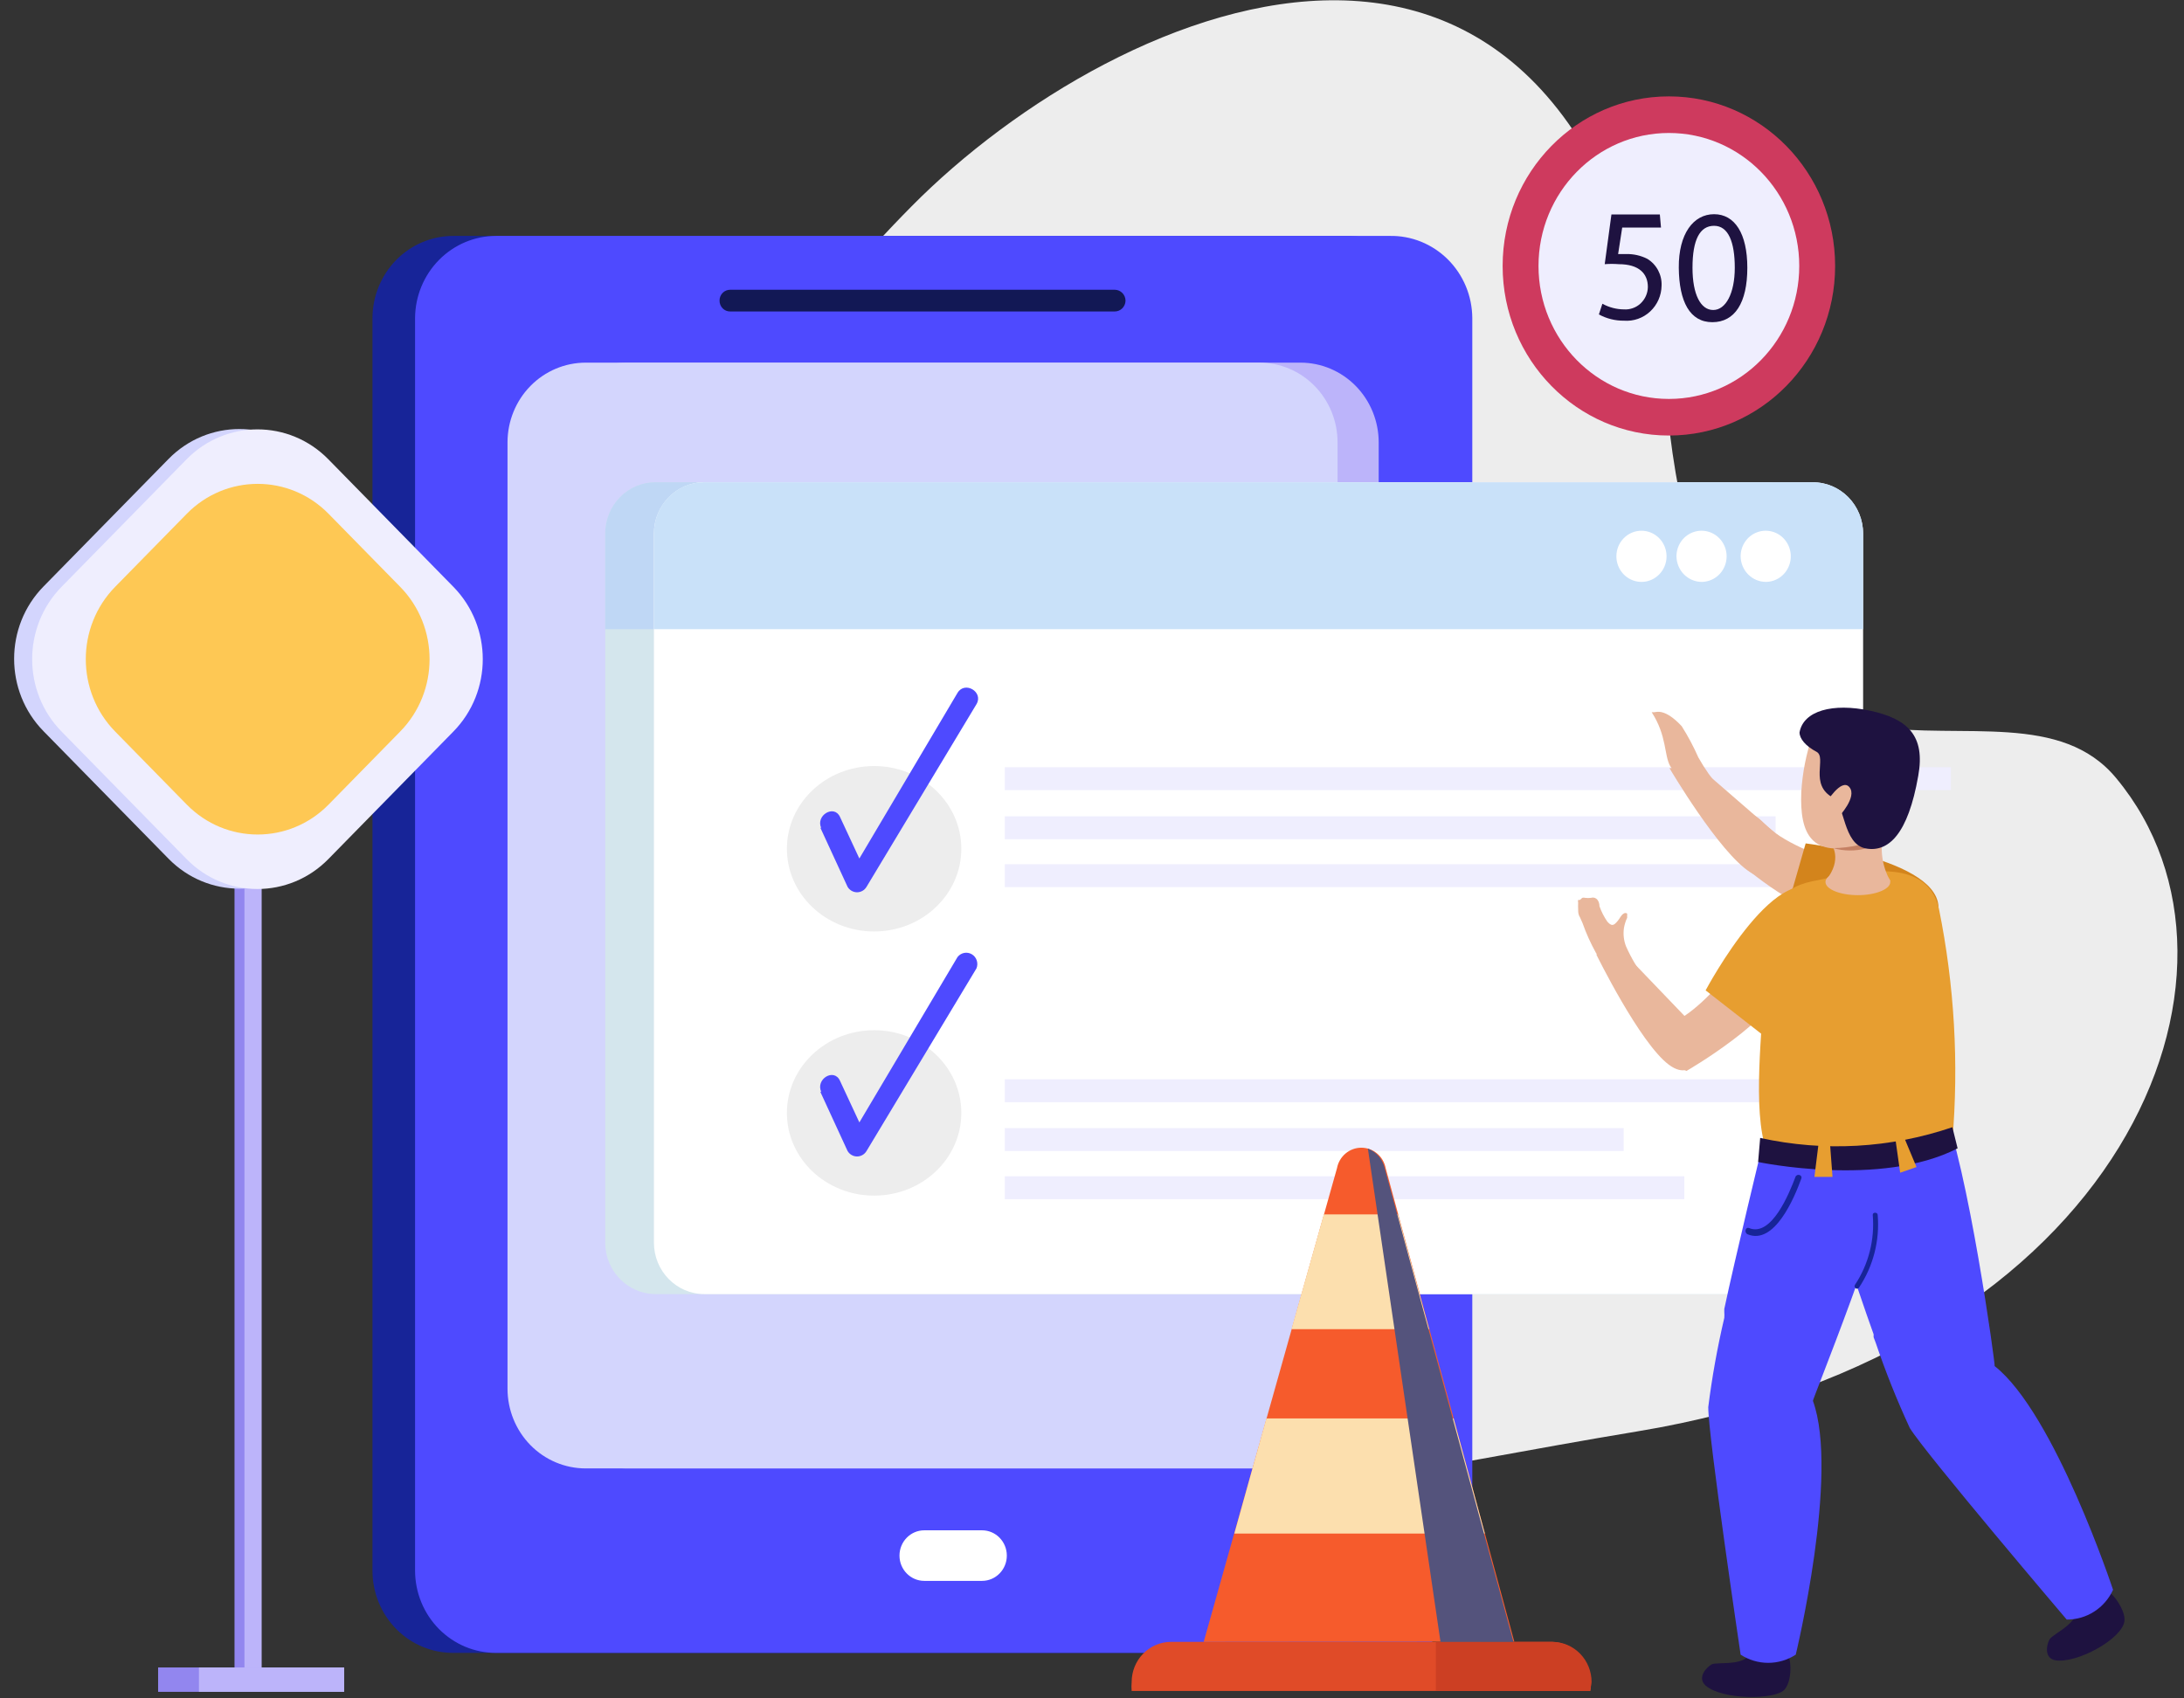 <?xml version="1.0" encoding="UTF-8"?> <svg xmlns="http://www.w3.org/2000/svg" width="108" height="84" viewBox="0 0 108 84" fill="none"><rect x="0" y="0" width="108" height="84" fill="#333333" stroke="none"/> <g clip-path="url(#clip0_57_934)"> <path d="M80.926 70.802C60.288 74.216 39.721 80.498 30.895 61.974C20.799 40.845 35.567 19.805 45.072 10.211C55.167 -0.015 78.705 -10.476 82.57 21.379C85.354 43.95 99.243 31.929 104.651 38.491C112.598 48.055 104.954 66.844 80.926 70.802Z" fill="#EDEDED"></path> <path d="M70.628 77.688C70.628 78.224 70.525 78.754 70.323 79.249C70.121 79.743 69.825 80.192 69.452 80.57C69.08 80.947 68.637 81.246 68.151 81.448C67.665 81.651 67.144 81.753 66.619 81.749H22.429C21.903 81.753 21.383 81.651 20.896 81.448C20.41 81.246 19.968 80.947 19.595 80.57C19.223 80.192 18.927 79.743 18.725 79.249C18.523 78.754 18.419 78.224 18.419 77.688V15.729C18.421 15.194 18.526 14.664 18.729 14.17C18.931 13.677 19.227 13.228 19.599 12.851C19.972 12.474 20.413 12.176 20.899 11.973C21.384 11.77 21.904 11.666 22.429 11.668H66.619C67.144 11.666 67.663 11.77 68.149 11.973C68.634 12.176 69.076 12.474 69.448 12.851C69.82 13.228 70.116 13.677 70.319 14.17C70.521 14.664 70.626 15.194 70.628 15.729V77.688Z" fill="#172498"></path> <path d="M72.806 77.688C72.804 78.225 72.698 78.755 72.495 79.25C72.292 79.745 71.995 80.194 71.621 80.571C71.247 80.948 70.804 81.246 70.317 81.449C69.829 81.651 69.308 81.753 68.782 81.749H24.534C24.01 81.751 23.49 81.647 23.004 81.445C22.519 81.241 22.077 80.943 21.705 80.566C21.333 80.189 21.037 79.74 20.834 79.247C20.632 78.753 20.527 78.223 20.525 77.688V15.729C20.532 14.649 20.958 13.617 21.709 12.856C22.46 12.095 23.476 11.668 24.534 11.668H68.725C69.255 11.658 69.781 11.756 70.274 11.955C70.767 12.155 71.217 12.452 71.596 12.829C71.976 13.207 72.278 13.658 72.486 14.156C72.694 14.653 72.802 15.188 72.806 15.729V77.688Z" fill="#4E4AFF"></path> <path d="M68.177 68.683C68.177 69.729 67.769 70.732 67.044 71.472C66.32 72.211 65.336 72.626 64.311 72.626H30.981C29.956 72.626 28.973 72.211 28.248 71.472C27.523 70.732 27.116 69.729 27.116 68.683V21.879C27.116 20.834 27.523 19.831 28.248 19.091C28.973 18.352 29.956 17.936 30.981 17.936H64.311C65.336 17.936 66.32 18.352 67.044 19.091C67.769 19.831 68.177 20.834 68.177 21.879V68.683Z" fill="#BCB4FA"></path> <path d="M66.143 68.683C66.143 69.201 66.043 69.714 65.849 70.192C65.654 70.671 65.37 71.105 65.011 71.472C64.652 71.838 64.226 72.128 63.757 72.326C63.288 72.525 62.785 72.626 62.278 72.626H28.962C27.937 72.626 26.954 72.211 26.229 71.472C25.504 70.732 25.097 69.729 25.097 68.683V21.879C25.097 20.834 25.504 19.831 26.229 19.091C26.954 18.352 27.937 17.936 28.962 17.936H62.278C62.785 17.936 63.288 18.038 63.757 18.236C64.226 18.434 64.652 18.725 65.011 19.091C65.37 19.457 65.654 19.892 65.849 20.37C66.043 20.849 66.143 21.361 66.143 21.879V68.683Z" fill="#D3D5FD"></path> <path d="M55.658 14.876C55.654 15.018 55.596 15.152 55.497 15.251C55.397 15.35 55.263 15.405 55.124 15.405H36.115C36.046 15.407 35.977 15.395 35.912 15.369C35.848 15.344 35.789 15.305 35.739 15.255C35.689 15.206 35.65 15.147 35.623 15.082C35.596 15.017 35.582 14.947 35.582 14.876C35.58 14.804 35.592 14.732 35.618 14.665C35.645 14.598 35.684 14.537 35.734 14.486C35.784 14.435 35.843 14.395 35.909 14.369C35.975 14.342 36.045 14.329 36.115 14.331H55.124C55.266 14.331 55.401 14.389 55.502 14.491C55.602 14.593 55.658 14.731 55.658 14.876Z" fill="#121855"></path> <path d="M48.562 75.687H45.706C45.029 75.687 44.48 76.247 44.48 76.938C44.48 77.628 45.029 78.188 45.706 78.188H48.562C49.239 78.188 49.788 77.628 49.788 76.938C49.788 76.247 49.239 75.687 48.562 75.687Z" fill="white"></path> <path d="M12.448 43.052H11.597V83.397H12.448V43.052Z" fill="#9286EF"></path> <path d="M8.332 22.702L2.152 29.006C0.214 30.983 0.214 34.188 2.152 36.164L8.332 42.469C10.27 44.446 13.411 44.446 15.348 42.469L21.528 36.164C23.466 34.188 23.466 30.983 21.528 29.006L15.348 22.702C13.411 20.725 10.27 20.725 8.332 22.702Z" fill="#D3D5FD"></path> <path d="M12.939 43.052H12.088V83.397H12.939V43.052Z" fill="#BCB4FA"></path> <path d="M9.224 22.719L3.044 29.023C1.106 31 1.106 34.205 3.044 36.181L9.224 42.486C11.161 44.463 14.303 44.463 16.24 42.486L22.42 36.181C24.358 34.205 24.358 31 22.42 29.023L16.24 22.719C14.303 20.742 11.161 20.742 9.224 22.719Z" fill="#EFEEFE"></path> <path d="M9.234 25.413L5.695 29.023C3.758 31 3.758 34.205 5.695 36.181L9.234 39.792C11.172 41.768 14.313 41.768 16.25 39.792L19.789 36.181C21.727 34.205 21.727 31 19.789 29.023L16.25 25.413C14.313 23.437 11.172 23.437 9.234 25.413Z" fill="#FEC854"></path> <path d="M17.006 82.47H7.819V83.676H17.006V82.47Z" fill="#9286EF"></path> <path d="M17.02 82.47H9.838V83.676H17.02V82.47Z" fill="#BCB4FA"></path> <path d="M87.229 23.851H32.423C31.045 23.851 29.928 24.991 29.928 26.396V61.459C29.928 62.865 31.045 64.004 32.423 64.004H87.229C88.607 64.004 89.724 62.865 89.724 61.459V26.396C89.724 24.991 88.607 23.851 87.229 23.851Z" fill="#D4E6ED"></path> <path d="M32.423 23.851H87.229C87.89 23.851 88.525 24.119 88.993 24.596C89.461 25.073 89.724 25.721 89.724 26.396V31.119H29.928V26.396C29.926 26.061 29.99 25.729 30.114 25.42C30.239 25.11 30.423 24.829 30.655 24.592C30.887 24.355 31.163 24.168 31.466 24.04C31.77 23.913 32.095 23.849 32.423 23.851Z" fill="#BFD7F5"></path> <path d="M83.666 27.514C83.666 27.85 83.797 28.172 84.029 28.409C84.262 28.646 84.578 28.78 84.906 28.78C85.236 28.78 85.551 28.646 85.784 28.409C86.016 28.172 86.147 27.85 86.147 27.514C86.147 27.179 86.016 26.857 85.784 26.62C85.551 26.382 85.236 26.249 84.906 26.249C84.578 26.249 84.262 26.382 84.029 26.62C83.797 26.857 83.666 27.179 83.666 27.514Z" fill="white"></path> <path d="M80.537 27.514C80.537 27.765 80.609 28.009 80.746 28.217C80.882 28.425 81.076 28.588 81.302 28.683C81.529 28.779 81.778 28.804 82.019 28.756C82.26 28.707 82.481 28.586 82.654 28.409C82.827 28.232 82.945 28.007 82.993 27.761C83.041 27.516 83.017 27.261 82.923 27.03C82.829 26.799 82.67 26.601 82.466 26.462C82.262 26.323 82.022 26.249 81.777 26.249C81.448 26.249 81.132 26.382 80.9 26.62C80.667 26.857 80.537 27.179 80.537 27.514Z" fill="white"></path> <path d="M77.508 27.514C77.512 27.851 77.645 28.173 77.88 28.41C78.115 28.647 78.432 28.78 78.763 28.78C79.007 28.777 79.246 28.7 79.448 28.559C79.65 28.419 79.806 28.22 79.898 27.988C79.99 27.757 80.012 27.503 79.963 27.259C79.913 27.014 79.794 26.79 79.62 26.614C79.446 26.439 79.225 26.32 78.985 26.272C78.745 26.225 78.496 26.25 78.27 26.347C78.044 26.443 77.852 26.605 77.716 26.813C77.58 27.021 77.508 27.265 77.508 27.514Z" fill="white"></path> <path d="M89.637 23.851H34.832C33.454 23.851 32.337 24.991 32.337 26.396V61.459C32.337 62.865 33.454 64.004 34.832 64.004H89.637C91.015 64.004 92.132 62.865 92.132 61.459V26.396C92.132 24.991 91.015 23.851 89.637 23.851Z" fill="white"></path> <path d="M34.832 23.851H89.637C89.965 23.849 90.291 23.913 90.594 24.04C90.898 24.168 91.174 24.355 91.406 24.592C91.638 24.829 91.822 25.11 91.946 25.42C92.071 25.729 92.134 26.061 92.132 26.396V31.119H32.337V26.396C32.335 26.061 32.398 25.729 32.523 25.42C32.648 25.11 32.831 24.829 33.063 24.592C33.295 24.355 33.571 24.168 33.875 24.04C34.178 23.913 34.504 23.849 34.832 23.851Z" fill="#C9E1F9"></path> <path d="M86.075 27.514C86.079 27.851 86.212 28.173 86.447 28.41C86.682 28.647 86.999 28.78 87.329 28.78C87.574 28.777 87.813 28.7 88.015 28.559C88.217 28.419 88.373 28.22 88.465 27.988C88.557 27.757 88.579 27.503 88.53 27.259C88.48 27.014 88.361 26.79 88.187 26.614C88.013 26.439 87.792 26.32 87.552 26.272C87.312 26.225 87.063 26.25 86.837 26.347C86.611 26.443 86.418 26.605 86.283 26.813C86.147 27.021 86.075 27.265 86.075 27.514Z" fill="white"></path> <path d="M82.902 27.514C82.906 27.851 83.04 28.173 83.274 28.41C83.509 28.647 83.826 28.78 84.157 28.78C84.401 28.777 84.64 28.7 84.842 28.559C85.044 28.419 85.201 28.22 85.292 27.988C85.384 27.757 85.406 27.503 85.357 27.259C85.307 27.014 85.188 26.79 85.014 26.614C84.84 26.439 84.619 26.32 84.379 26.272C84.139 26.225 83.89 26.25 83.664 26.347C83.438 26.443 83.246 26.605 83.11 26.813C82.974 27.021 82.902 27.265 82.902 27.514Z" fill="white"></path> <path d="M79.931 27.514C79.931 27.765 80.004 28.009 80.14 28.217C80.276 28.425 80.47 28.588 80.697 28.683C80.923 28.779 81.172 28.804 81.413 28.756C81.654 28.707 81.875 28.586 82.048 28.409C82.222 28.232 82.34 28.007 82.388 27.761C82.436 27.516 82.411 27.261 82.317 27.03C82.223 26.799 82.064 26.601 81.86 26.462C81.656 26.323 81.416 26.249 81.171 26.249C80.842 26.249 80.527 26.382 80.294 26.62C80.061 26.857 79.931 27.179 79.931 27.514Z" fill="white"></path> <path d="M43.226 46.069C45.607 46.069 47.538 44.237 47.538 41.978C47.538 39.719 45.607 37.888 43.226 37.888C40.844 37.888 38.913 39.719 38.913 41.978C38.913 44.237 40.844 46.069 43.226 46.069Z" fill="#EDEDED"></path> <path d="M40.558 40.919L41.913 43.861C41.962 43.944 42.031 44.012 42.113 44.059C42.195 44.106 42.288 44.131 42.382 44.131C42.476 44.131 42.569 44.106 42.651 44.059C42.733 44.012 42.802 43.944 42.851 43.861L48.288 34.827C48.648 34.224 47.711 33.665 47.35 34.268L41.971 43.346H42.908L41.538 40.404C41.25 39.771 40.312 40.33 40.615 40.963L40.558 40.919Z" fill="#4E4AFF"></path> <path d="M43.226 59.134C45.607 59.134 47.538 57.303 47.538 55.044C47.538 52.785 45.607 50.953 43.226 50.953C40.844 50.953 38.913 52.785 38.913 55.044C38.913 57.303 40.844 59.134 43.226 59.134Z" fill="#EDEDED"></path> <path d="M40.558 53.984L41.913 56.927C41.962 57.01 42.031 57.078 42.113 57.125C42.195 57.172 42.288 57.197 42.382 57.197C42.476 57.197 42.569 57.172 42.651 57.125C42.733 57.078 42.802 57.01 42.851 56.927L48.288 47.893C48.339 47.768 48.343 47.629 48.301 47.501C48.259 47.373 48.172 47.265 48.058 47.197C47.944 47.128 47.809 47.105 47.679 47.13C47.549 47.155 47.432 47.228 47.35 47.334L41.971 56.398H42.908L41.538 53.455C41.25 52.807 40.312 53.367 40.615 54.014L40.558 53.984Z" fill="#4E4AFF"></path> <path d="M96.473 37.946H49.687V39.079H96.473V37.946Z" fill="#EFEEFE"></path> <path d="M87.805 40.374H49.687V41.507H87.805V40.374Z" fill="#EFEEFE"></path> <path d="M91.526 42.743H49.687V43.876H91.526V42.743Z" fill="#EFEEFE"></path> <path d="M87.257 53.381H49.687V54.514H87.257V53.381Z" fill="#EFEEFE"></path> <path d="M80.291 55.794H49.687V56.927H80.291V55.794Z" fill="#EFEEFE"></path> <path d="M83.291 58.178H49.687V59.311H83.291V58.178Z" fill="#EFEEFE"></path> <path d="M76.772 81.205H57.893C57.38 81.209 56.888 81.419 56.526 81.792C56.164 82.164 55.961 82.667 55.961 83.191C55.947 83.338 55.947 83.486 55.961 83.632H78.647C78.669 83.486 78.669 83.337 78.647 83.191C78.648 82.677 78.452 82.182 78.103 81.812C77.753 81.441 77.276 81.224 76.772 81.205Z" fill="#E04B28"></path> <path d="M78.705 83.191C78.705 82.667 78.502 82.164 78.14 81.792C77.778 81.419 77.286 81.209 76.772 81.205H71.003V83.632H78.604C78.66 83.491 78.694 83.343 78.705 83.191Z" fill="#CC3F23"></path> <path d="M59.523 81.204L66.114 57.78C66.168 57.494 66.317 57.236 66.537 57.051C66.757 56.865 67.033 56.764 67.318 56.764C67.604 56.764 67.88 56.865 68.1 57.051C68.32 57.236 68.469 57.494 68.523 57.78L74.883 81.19L59.523 81.204Z" fill="#F65B2C"></path> <path d="M65.465 60.061L63.864 65.74H70.672L69.128 60.061H65.465Z" fill="#FCDFAE"></path> <path d="M62.624 70.155L61.037 75.849H73.426L71.883 70.155H62.624Z" fill="#FCDFAE"></path> <g style="mix-blend-mode:overlay"> <path d="M68.479 57.795C68.431 57.572 68.33 57.366 68.184 57.194C68.038 57.022 67.852 56.889 67.643 56.809L71.234 81.204H74.84L68.479 57.795Z" fill="#54537C"></path> </g> <path d="M86.017 42.67C86.017 42.67 89.276 45.612 91.555 45.436C92.137 45.45 92.706 45.26 93.167 44.899C93.629 44.537 93.956 44.026 94.094 43.45C94.094 43.45 88.945 42.508 87.257 40.742C85.57 38.977 86.017 42.67 86.017 42.67Z" fill="#E9B79C"></path> <path d="M95.68 45.612C94.238 48.644 88.281 45.23 88.281 45.23L89.291 41.713C89.291 41.713 97.137 42.67 95.68 45.612Z" fill="#D3841C"></path> <path d="M85.44 39.506C85.44 39.506 85.137 39.094 85.094 39.035C84.671 38.551 84.299 38.024 83.984 37.461C83.748 36.925 83.474 36.409 83.161 35.916C82.325 35.019 81.907 35.224 81.806 35.224C81.705 35.224 81.705 35.224 81.676 35.224C82.44 36.402 82.282 37.358 82.599 37.902C82.897 38.34 83.241 38.745 83.623 39.109C84.21 39.319 84.82 39.453 85.44 39.506Z" fill="#E9B79C"></path> <path d="M86.551 43.14C85.022 42.184 82.556 37.991 82.556 37.991L83.998 37.917L88.325 41.669C88.325 41.669 88.079 44.141 86.551 43.14Z" fill="#E9B79C"></path> <path d="M104.031 78.703C104.276 78.453 105.141 79.615 105.055 80.175C104.954 81.043 102.733 82.279 101.651 82.117C101.103 82.028 101.175 81.41 101.348 81.087C101.521 80.763 103.295 80.101 102.459 79.174C101.983 78.733 103.093 79.66 104.031 78.703Z" fill="#1E1240"></path> <path d="M96.026 54.617L90.012 58.134C90.012 58.134 91.8 63.637 92.651 65.991V66.138L92.752 66.403C93.24 67.841 93.803 69.25 94.44 70.626C95.204 71.876 102.199 80.101 102.199 80.101C102.679 80.105 103.15 79.969 103.557 79.708C103.963 79.448 104.288 79.073 104.492 78.63C104.492 78.63 101.608 69.905 98.637 67.565C98.68 67.55 97.324 57.678 96.026 54.617Z" fill="#4E4AFF"></path> <path d="M88.238 81.705C88.57 81.631 88.7 83.073 88.238 83.573C87.777 84.074 85.181 84.088 84.344 83.367C83.926 82.985 84.344 82.499 84.632 82.323C84.921 82.146 86.796 82.543 86.565 81.307C86.493 80.616 86.911 81.984 88.238 81.705Z" fill="#1E1240"></path> <path d="M93.805 56.824L87.142 56.677C87.142 56.677 85.786 62.297 85.267 64.74V64.887C85.275 64.985 85.275 65.083 85.267 65.181C84.926 66.637 84.661 68.111 84.474 69.595C84.474 71.067 86.075 81.837 86.075 81.837C86.482 82.102 86.955 82.242 87.438 82.242C87.921 82.242 88.393 82.102 88.801 81.837C88.801 81.837 90.964 72.906 89.651 69.286C89.565 69.36 93.344 60.135 93.805 56.824Z" fill="#4E4AFF"></path> <path d="M95.882 44.95C95.291 42.302 91.901 43.111 89.579 43.596C88.007 43.935 87.128 44.935 87.2 48.923C87.2 50.659 86.608 54.941 87.373 56.956C87.373 56.956 90.618 59.002 96.545 56.427C96.871 52.589 96.647 48.723 95.882 44.95Z" fill="#E79E30"></path> <path d="M83.392 52.969C83.392 52.969 87.82 50.439 88.512 48.276C88.746 47.731 88.79 47.121 88.635 46.547C88.48 45.974 88.136 45.472 87.661 45.127C87.661 45.127 84.892 49.659 82.657 50.6C80.421 51.542 83.392 52.969 83.392 52.969Z" fill="#E9B79C"></path> <path d="M90.257 44.376C92.45 46.922 87.229 51.233 87.229 51.233L84.344 48.982C84.344 48.982 88.108 41.89 90.257 44.376Z" fill="#E79E30"></path> <path d="M81.705 48.952C81.618 48.952 81.431 48.511 81.388 48.452C80.998 47.944 80.669 47.391 80.407 46.804C80.295 46.514 80.26 46.2 80.306 45.892C80.337 45.718 80.39 45.55 80.464 45.391C80.464 45.318 80.464 45.244 80.464 45.185C80.439 45.166 80.409 45.156 80.378 45.156C80.347 45.156 80.316 45.166 80.291 45.185C80.162 45.259 80.104 45.421 80.003 45.539C79.902 45.656 79.83 45.745 79.729 45.745C79.628 45.745 79.541 45.642 79.484 45.583C79.32 45.347 79.189 45.09 79.094 44.818C79.094 44.597 78.965 44.332 78.676 44.406C78.58 44.42 78.483 44.42 78.388 44.406C78.341 44.392 78.29 44.392 78.243 44.406L78.128 44.509H78.041C78.028 44.552 78.028 44.598 78.041 44.641C78.035 44.754 78.035 44.867 78.041 44.979C78.041 45.097 78.041 45.23 78.128 45.362L78.258 45.656C78.438 46.165 78.66 46.657 78.921 47.128C79.197 47.586 79.511 48.019 79.859 48.422C80.447 48.687 81.068 48.865 81.705 48.952Z" fill="#E9B79C"></path> <path d="M82.527 52.66C81.085 51.586 78.936 47.201 78.936 47.201H80.378L84.344 51.336C84.344 51.336 83.969 53.734 82.527 52.66Z" fill="#E9B79C"></path> <path d="M93.474 43.626C93.474 43.979 92.752 44.273 91.873 44.273C90.993 44.273 90.272 43.979 90.272 43.626C90.272 43.273 90.978 42.978 91.873 42.978C92.767 42.978 93.474 43.273 93.474 43.626Z" fill="#E9B79C"></path> <path d="M90.546 41.728C90.546 41.728 91.166 42.478 90.272 43.567C90.272 43.567 92.363 44.847 93.474 43.567C93.069 42.85 92.95 42.002 93.142 41.198L90.546 41.728Z" fill="#E9B79C"></path> <path d="M89.623 36.387C89.316 37.284 89.132 38.219 89.075 39.168C88.988 41.257 89.579 42.464 92.06 41.772C94.541 41.08 90.82 36.019 89.623 36.387Z" fill="#E9B79C"></path> <path d="M90.661 41.948C91.073 41.942 91.484 41.892 91.887 41.801C92.015 41.847 92.141 41.901 92.262 41.963C91.737 42.103 91.184 42.098 90.661 41.948Z" fill="#C58063"></path> <path d="M90.661 39.462C91.224 39.756 91.137 41.757 92.262 41.963C93.387 42.169 94.353 41.257 94.858 38.373C95.219 36.372 94.324 35.548 92.478 35.151C90.632 34.754 89.176 35.151 88.988 36.225C88.988 36.534 89.291 36.902 89.825 37.181C90.358 37.461 89.435 38.815 90.661 39.462Z" fill="#1E1240"></path> <path d="M90.921 40.404C90.921 40.404 91.858 39.418 91.454 38.932C91.05 38.447 90.272 39.756 90.272 39.756L90.921 40.404Z" fill="#E9B79C"></path> <path d="M86.94 57.471C86.94 57.471 93.012 58.752 96.805 56.795L96.546 55.75C93.481 56.793 90.198 56.976 87.041 56.28L86.94 57.471Z" fill="#1E1240"></path> <path d="M89.94 56.471H90.488L90.618 58.207H89.724L89.94 56.471Z" fill="#E79E30"></path> <path d="M93.719 56.265L94.108 56.132L94.772 57.721L93.964 58.001L93.719 56.265Z" fill="#E79E30"></path> <path d="M89.075 58.295C88.728 59.252 87.748 61.591 86.421 61.047C86.233 60.959 86.32 60.664 86.493 60.738C87.603 61.194 88.483 59.017 88.786 58.207C88.858 58.031 89.147 58.104 89.075 58.295Z" fill="#172498"></path> <path d="M92.608 60.09C92.713 61.312 92.402 62.533 91.728 63.548C91.711 63.575 91.705 63.608 91.712 63.64C91.719 63.672 91.738 63.7 91.764 63.717C91.791 63.735 91.824 63.741 91.855 63.734C91.886 63.727 91.913 63.708 91.93 63.681C92.633 62.627 92.959 61.36 92.853 60.09C92.853 59.943 92.594 59.943 92.608 60.09Z" fill="#172498"></path> <path d="M82.527 21.541C87.067 21.541 90.748 17.786 90.748 13.154C90.748 8.522 87.067 4.767 82.527 4.767C77.987 4.767 74.306 8.522 74.306 13.154C74.306 17.786 77.987 21.541 82.527 21.541Z" fill="#CE3A5E"></path> <path d="M82.527 19.731C86.087 19.731 88.974 16.787 88.974 13.154C88.974 9.522 86.087 6.577 82.527 6.577C78.966 6.577 76.08 9.522 76.08 13.154C76.08 16.787 78.966 19.731 82.527 19.731Z" fill="#EFEEFE"></path> <path d="M82.137 11.256H80.219L80.017 12.565H80.421C80.781 12.557 81.137 12.638 81.46 12.801C81.683 12.936 81.867 13.13 81.992 13.364C82.116 13.597 82.177 13.86 82.166 14.125C82.163 14.366 82.111 14.604 82.015 14.823C81.918 15.043 81.778 15.241 81.604 15.403C81.43 15.566 81.225 15.691 81.001 15.769C80.778 15.848 80.541 15.879 80.306 15.861C79.874 15.865 79.447 15.759 79.066 15.552L79.239 15.023C79.567 15.203 79.933 15.299 80.306 15.302C80.455 15.312 80.605 15.291 80.746 15.24C80.888 15.19 81.017 15.111 81.128 15.008C81.238 14.904 81.327 14.78 81.389 14.641C81.451 14.502 81.485 14.351 81.488 14.198C81.488 13.536 81.056 13.066 80.046 13.066C79.816 13.047 79.584 13.047 79.354 13.066L79.686 10.608H82.08L82.137 11.256Z" fill="#1E1240"></path> <path d="M86.406 13.242C86.406 14.978 85.786 15.935 84.676 15.935C83.565 15.935 83.032 14.92 83.017 13.242C83.003 11.565 83.738 10.594 84.762 10.594C85.786 10.594 86.406 11.55 86.406 13.242ZM83.695 13.242C83.695 14.566 84.099 15.332 84.719 15.332C85.339 15.332 85.786 14.508 85.786 13.242C85.786 11.977 85.469 11.168 84.762 11.168C84.056 11.168 83.695 11.859 83.695 13.242Z" fill="#1E1240"></path> </g> <defs> <clipPath id="clip0_57_934"> <rect width="107" height="84" fill="white" transform="translate(0.694)"></rect> </clipPath> </defs> </svg> 